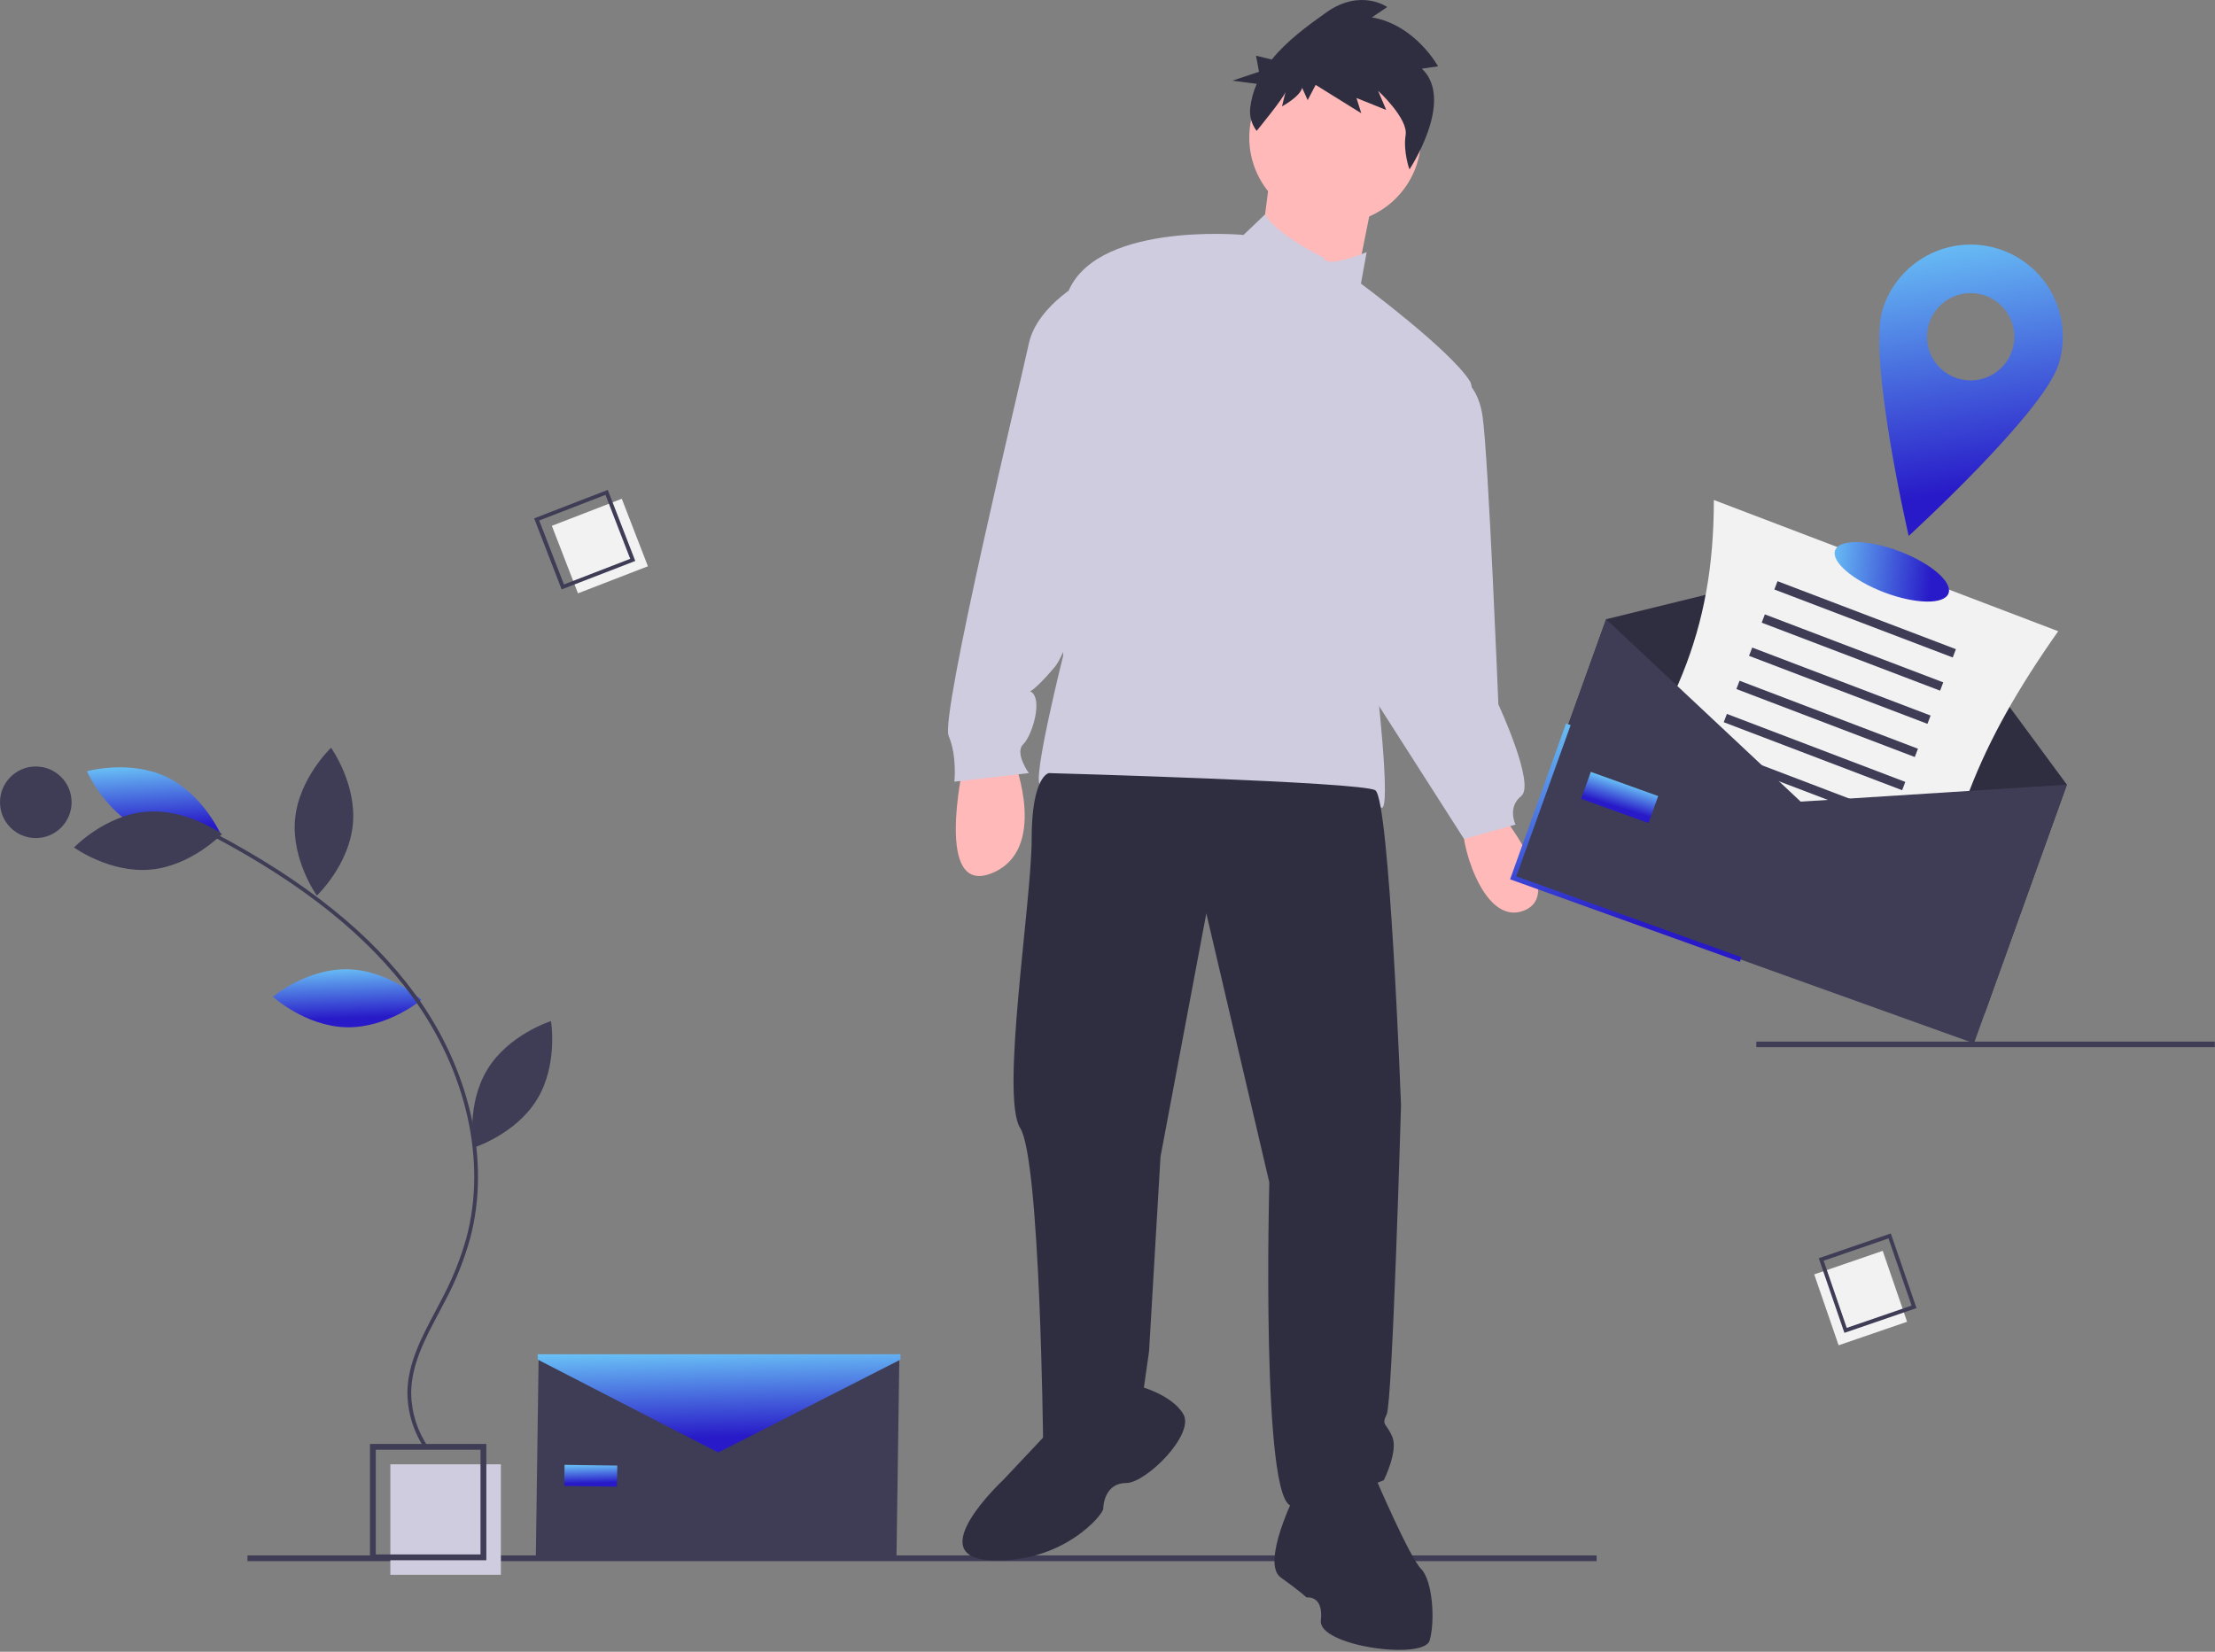 <svg width="913" height="681" viewBox="0 0 913 681" fill="none" xmlns="http://www.w3.org/2000/svg">
<rect x="0" y="0" width="913" height="681" fill="#808080" stroke="none"/>
<g clip-path="url(#clip0)">
<path d="M658.11 641.27H102.002V643.632H658.11V641.27Z" fill="#3F3D56"/>
<path d="M396.917 316.375C396.917 316.375 385.115 369.484 408.719 360.043C432.323 350.601 418.161 314.015 418.161 314.015L396.917 316.375Z" fill="#FFB9B9"/>
<path d="M617.615 334.078C617.615 334.078 645.939 368.304 628.236 375.385C610.533 382.467 601.092 343.52 603.452 339.979C605.813 336.439 617.615 334.078 617.615 334.078Z" fill="#FFB9B9"/>
<path d="M550.343 92.137C569.897 92.137 585.749 76.285 585.749 56.731C585.749 37.177 569.897 21.325 550.343 21.325C530.789 21.325 514.937 37.177 514.937 56.731C514.937 76.285 530.789 92.137 550.343 92.137Z" fill="#FFB9B9"/>
<path d="M523.789 70.304L519.068 106.89L558.014 121.052L566.276 79.745L523.789 70.304Z" fill="#FFB9B9"/>
<path d="M545.622 106.3C545.622 106.3 525.615 96.423 521.456 88.379L512.577 96.858C512.577 96.858 448.846 90.957 439.404 122.822C429.963 154.688 438.224 270.348 438.224 270.348C438.224 270.348 425.242 322.276 428.782 323.457C432.323 324.637 475.99 345.88 537.361 334.078C537.361 334.078 564.506 329.358 569.226 332.898C573.947 336.439 566.866 276.249 566.866 276.249C566.866 276.249 614.074 170.03 605.813 157.048C597.551 144.066 560.965 116.921 560.965 116.921L563.325 103.939C563.325 103.939 546.803 111.02 545.622 106.3Z" fill="#CFCCE0"/>
<path d="M448.846 114.561C448.846 114.561 427.602 125.183 424.062 141.706C420.521 158.229 387.475 295.132 391.016 303.393C394.557 311.655 393.376 322.276 393.376 322.276L424.062 318.736C424.062 318.736 418.161 310.474 421.701 306.934C425.242 303.393 428.782 291.591 426.422 286.87C424.062 282.15 421.701 290.411 434.683 275.068C447.666 259.726 477.171 119.282 448.846 114.561Z" fill="#CFCCE0"/>
<path d="M598.731 154.688C598.731 154.688 608.763 155.278 611.123 171.801C613.484 188.324 617.615 290.411 617.615 290.411C617.615 290.411 632.957 323.457 627.056 328.177C621.155 332.898 624.696 339.979 624.696 339.979L603.452 345.88L557.424 273.888L598.731 154.688Z" fill="#CFCCE0"/>
<path d="M432.323 318.736C432.323 318.736 425.242 319.916 425.242 345.88C425.242 371.845 412.26 452.099 420.521 465.081C428.782 478.063 429.963 594.903 429.963 594.903C429.963 594.903 452.386 604.344 471.27 573.659L473.63 557.136L478.351 476.883L497.234 376.566L523.198 487.505C523.198 487.505 519.658 620.867 532.64 620.867C545.622 620.867 570.406 610.245 570.406 610.245C570.406 610.245 576.307 598.443 573.947 592.542C571.587 586.641 569.226 587.822 571.587 583.101C573.947 578.38 577.488 455.639 577.488 455.639C577.488 455.639 572.767 329.358 566.866 325.817C560.965 322.276 432.323 318.736 432.323 318.736Z" fill="#2F2E41"/>
<path d="M432.323 590.182L413.44 610.245C413.44 610.245 379.214 642.111 408.719 643.291C438.224 644.471 454.747 624.408 454.747 622.047C454.747 619.687 455.927 611.426 464.188 611.426C472.45 611.426 492.513 591.362 487.792 583.101C483.072 574.839 468.909 571.299 468.909 571.299L432.323 590.182Z" fill="#2F2E41"/>
<path d="M533.82 616.146C533.82 616.146 519.658 644.471 527.919 650.372C536.181 656.273 538.541 658.634 538.541 658.634C538.541 658.634 545.622 657.453 544.442 668.075C543.262 678.697 586.929 684.598 589.29 676.337C591.65 668.075 590.47 651.552 585.749 646.832C581.028 642.111 566.866 609.065 566.866 609.065C566.866 609.065 551.523 591.362 533.82 616.146Z" fill="#2F2E41"/>
<path d="M586.076 28.301L592.746 27.354C592.746 27.354 583.461 10.264 565.49 7.161L571.798 2.903C571.798 2.903 560.836 -4.931 546.669 5.139C539.222 10.432 530.575 16.68 524.215 24.545L517.709 22.955L518.963 29.598L507.998 33.254L518.015 34.564C516.634 37.696 515.727 41.017 515.327 44.417C514.938 47.821 515.887 51.242 517.974 53.96C517.974 53.96 529.32 40.205 529.914 37.773L528.428 43.854C528.428 43.854 535.841 39.866 536.733 36.218L539.006 41.284L542.298 35L561.099 46.683L559.122 40.401L571.379 45.329L568.043 37.426C568.043 37.426 580.471 48.84 579.389 55.664C578.306 62.487 580.961 69.852 580.961 69.852C580.961 69.852 599.864 41.336 586.076 28.301Z" fill="#2F2E41"/>
<path d="M912.921 429.45H723.921V431.712H912.921V429.45Z" fill="#3F3D56"/>
<path d="M206.455 603.708H160.896V649.266H206.455V603.708Z" fill="#CFCCE0"/>
<path d="M200.46 643.272H152.504V595.316H200.46V643.272ZM154.902 640.874H198.062V597.714H154.902L154.902 640.874Z" fill="#3F3D56"/>
<path d="M256.298 205.635L227.467 216.786L238.232 244.619L267.063 233.468L256.298 205.635Z" fill="#F2F2F2"/>
<path d="M261.853 231.273L231.504 243.011L220.173 213.713L250.522 201.975L261.853 231.273ZM232.455 240.959L259.769 230.395L249.571 204.027L222.257 214.591L232.455 240.959Z" fill="#3F3D56"/>
<path d="M786.08 544.942L776.03 515.709L747.809 525.411L757.859 554.644L786.08 544.942Z" fill="#F2F2F2"/>
<path d="M760.25 549.521L749.67 518.749L779.377 508.536L789.956 539.308L760.25 549.521ZM751.685 519.777L761.206 547.472L787.942 538.28L778.42 510.586L751.685 519.777Z" fill="#3F3D56"/>
<path d="M143.341 399.622C160.244 399.985 173.691 412.234 173.691 412.234C173.691 412.234 159.731 423.896 142.828 423.533C125.924 423.171 112.477 410.921 112.477 410.921C112.477 410.921 126.437 399.259 143.341 399.622Z" fill="url(#paint0_linear)"/>
<path d="M58.358 341.921C73.63 349.176 91.141 344.256 91.141 344.256C91.141 344.256 83.893 327.573 68.621 320.318C53.349 313.063 35.838 317.983 35.838 317.983C35.838 317.983 43.086 334.666 58.358 341.921Z" fill="url(#paint1_linear)"/>
<path d="M59.91 334.711C76.748 333.172 91.485 343.834 91.485 343.834C91.485 343.834 78.924 356.99 62.087 358.529C45.25 360.068 30.512 349.406 30.512 349.406C30.512 349.406 43.073 336.25 59.91 334.711Z" fill="#3F3D56"/>
<path d="M121.631 337.626C120.017 354.457 130.612 369.242 130.612 369.242C130.612 369.242 143.825 356.74 145.438 339.909C147.052 323.079 136.457 308.294 136.457 308.294C136.457 308.294 123.244 320.796 121.631 337.626Z" fill="#3F3D56"/>
<path d="M200.926 440.846C192.095 455.264 195.133 473.198 195.133 473.198C195.133 473.198 212.49 467.756 221.321 453.339C230.153 438.921 227.114 420.987 227.114 420.987C227.114 420.987 209.757 426.428 200.926 440.846Z" fill="#3F3D56"/>
<path d="M175.306 597.604L176.593 596.734C172.056 590.151 169.579 582.368 169.476 574.374C169.512 562.68 175.256 551.864 180.811 541.404C181.842 539.462 182.87 537.527 183.858 535.593C188.008 527.706 191.315 519.404 193.725 510.825C202.341 478.805 193.858 441.028 171.033 409.77C152.926 384.974 125.933 363.291 88.514 343.482L87.788 344.855C124.994 364.551 151.813 386.085 169.778 410.686C192.329 441.567 200.72 478.852 192.225 510.421C189.843 518.896 186.576 527.096 182.476 534.886C181.49 536.813 180.467 538.741 179.439 540.675C173.796 551.302 167.96 562.291 167.923 574.369C168.026 582.675 170.595 590.763 175.306 597.604V597.604Z" fill="#3F3D56"/>
<path d="M14.756 345.523C22.905 345.523 29.512 338.916 29.512 330.767C29.512 322.618 22.905 316.011 14.756 316.011C6.607 316.011 0 322.618 0 330.767C0 338.916 6.607 345.523 14.756 345.523Z" fill="#3F3D56"/>
<path d="M818.044 417.926L628.109 349.709L662.018 255.296L780.281 226.293L851.954 323.514L818.044 417.926Z" fill="#2F2E41"/>
<path d="M795.035 399.204L653.096 345.098C689.944 295.741 706.421 260.925 706.433 206.139L848.373 260.245C815.397 307.087 801.607 342.299 795.035 399.204Z" fill="#F2F2F2"/>
<path d="M806.207 267.649L732.672 239.618L731.368 243.039L804.903 271.07L806.207 267.649Z" fill="#3F3D56"/>
<path d="M800.992 281.33L727.457 253.299L726.153 256.719L799.688 284.75L800.992 281.33Z" fill="#3F3D56"/>
<path d="M795.777 295.011L722.242 266.98L720.938 270.4L794.473 298.431L795.777 295.011Z" fill="#3F3D56"/>
<path d="M790.562 308.692L717.027 280.661L715.723 284.081L789.258 312.112L790.562 308.692Z" fill="#3F3D56"/>
<path d="M785.346 322.373L711.812 294.342L710.508 297.762L784.043 325.793L785.346 322.373Z" fill="#3F3D56"/>
<path d="M780.131 336.054L706.597 308.023L705.293 311.443L778.828 339.474L780.131 336.054Z" fill="#3F3D56"/>
<path d="M774.916 349.735L701.382 321.704L700.078 325.124L773.613 353.155L774.916 349.735Z" fill="#3F3D56"/>
<path d="M769.701 363.416L696.167 335.385L694.863 338.805L768.397 366.836L769.701 363.416Z" fill="#3F3D56"/>
<path d="M813.656 430.144L623.721 361.927L662.018 255.296L742.226 330.502L851.954 323.514L813.656 430.144Z" fill="#3F3D56"/>
<path d="M717.148 396.545L622.442 362.53L645.518 298.277L647.401 298.953L625.001 361.323L717.824 394.662L717.148 396.545Z" fill="url(#paint2_linear)"/>
<path d="M683.484 328.213L655.715 318.24L651.726 329.348L679.494 339.321L683.484 328.213Z" fill="url(#paint3_linear)"/>
<path d="M369.521 642.111L220.865 642.032L222.032 558.576L295.91 591.781L370.688 560.655L369.521 642.111Z" fill="#3F3D56"/>
<path d="M254.435 604.244L232.701 603.94L232.58 612.633L254.313 612.937L254.435 604.244Z" fill="url(#paint4_linear)"/>
<path d="M371.185 560.541L296.045 598.848L221.641 560.541V558.331H371.185V560.541Z" fill="url(#paint5_linear)"/>
<path d="M803.148 244.663C804.924 240.004 795.906 232.239 783.004 227.321C770.103 222.403 758.204 222.194 756.427 226.854C754.651 231.514 763.67 239.278 776.571 244.196C789.473 249.114 801.372 249.323 803.148 244.663Z" fill="url(#paint6_linear)"/>
<path d="M823.565 102.553C818.8 101.071 813.79 100.543 808.82 100.997C803.851 101.452 799.019 102.881 794.602 105.203C790.185 107.524 786.268 110.693 783.076 114.529C779.883 118.364 777.477 122.791 775.996 127.556C769.764 147.596 786.747 220.961 786.747 220.961C786.747 220.961 842.337 170.162 848.568 150.122C851.561 140.498 850.608 130.08 845.919 121.159C841.23 112.238 833.189 105.545 823.565 102.553V102.553ZM806.937 156.027C803.538 154.97 800.528 152.929 798.289 150.161C796.05 147.394 794.681 144.024 794.357 140.479C794.033 136.934 794.767 133.372 796.467 130.244C798.167 127.116 800.756 124.562 803.907 122.906C807.059 121.25 810.63 120.565 814.171 120.938C817.711 121.312 821.061 122.727 823.797 125.005C826.534 127.282 828.533 130.32 829.543 133.734C830.553 137.148 830.527 140.784 829.47 144.184C828.768 146.441 827.629 148.538 826.117 150.355C824.604 152.171 822.749 153.672 820.657 154.772C818.564 155.872 816.276 156.549 813.922 156.764C811.568 156.98 809.195 156.729 806.937 156.027V156.027Z" fill="url(#paint7_linear)"/>
</g>
<defs>
<linearGradient id="paint0_linear" x1="148.022" y1="394.057" x2="149.588" y2="435.506" gradientUnits="userSpaceOnUse">
<stop offset="0.023" stop-color="#74DCFD"/>
<stop offset="0.615" stop-color="#281AC8"/>
</linearGradient>
<linearGradient id="paint1_linear" x1="67.951" y1="309.494" x2="70.587" y2="360.591" gradientUnits="userSpaceOnUse">
<stop offset="0.023" stop-color="#74DCFD"/>
<stop offset="0.615" stop-color="#281AC8"/>
</linearGradient>
<linearGradient id="paint2_linear" x1="677.827" y1="275.457" x2="694.631" y2="444.25" gradientUnits="userSpaceOnUse">
<stop offset="0.023" stop-color="#74DCFD"/>
<stop offset="0.615" stop-color="#281AC8"/>
</linearGradient>
<linearGradient id="paint3_linear" x1="672.766" y1="321.452" x2="666.6" y2="340.958" gradientUnits="userSpaceOnUse">
<stop offset="0.023" stop-color="#74DCFD"/>
<stop offset="0.615" stop-color="#281AC8"/>
</linearGradient>
<linearGradient id="paint4_linear" x1="245.349" y1="602.097" x2="245.721" y2="617.163" gradientUnits="userSpaceOnUse">
<stop offset="0.023" stop-color="#74DCFD"/>
<stop offset="0.615" stop-color="#281AC8"/>
</linearGradient>
<linearGradient id="paint5_linear" x1="308.476" y1="548.922" x2="310.315" y2="619.159" gradientUnits="userSpaceOnUse">
<stop offset="0.023" stop-color="#74DCFD"/>
<stop offset="0.615" stop-color="#281AC8"/>
</linearGradient>
<linearGradient id="paint6_linear" x1="746.097" y1="221.357" x2="829.443" y2="229.953" gradientUnits="userSpaceOnUse">
<stop offset="0.023" stop-color="#74DCFD"/>
<stop offset="0.615" stop-color="#281AC8"/>
</linearGradient>
<linearGradient id="paint7_linear" x1="818.555" y1="72.945" x2="849.787" y2="276.528" gradientUnits="userSpaceOnUse">
<stop offset="0.023" stop-color="#74DCFD"/>
<stop offset="0.615" stop-color="#281AC8"/>
</linearGradient>
<clipPath id="clip0">
<rect width="912.921" height="680.228" fill="white"/>
</clipPath>
</defs>
</svg>
